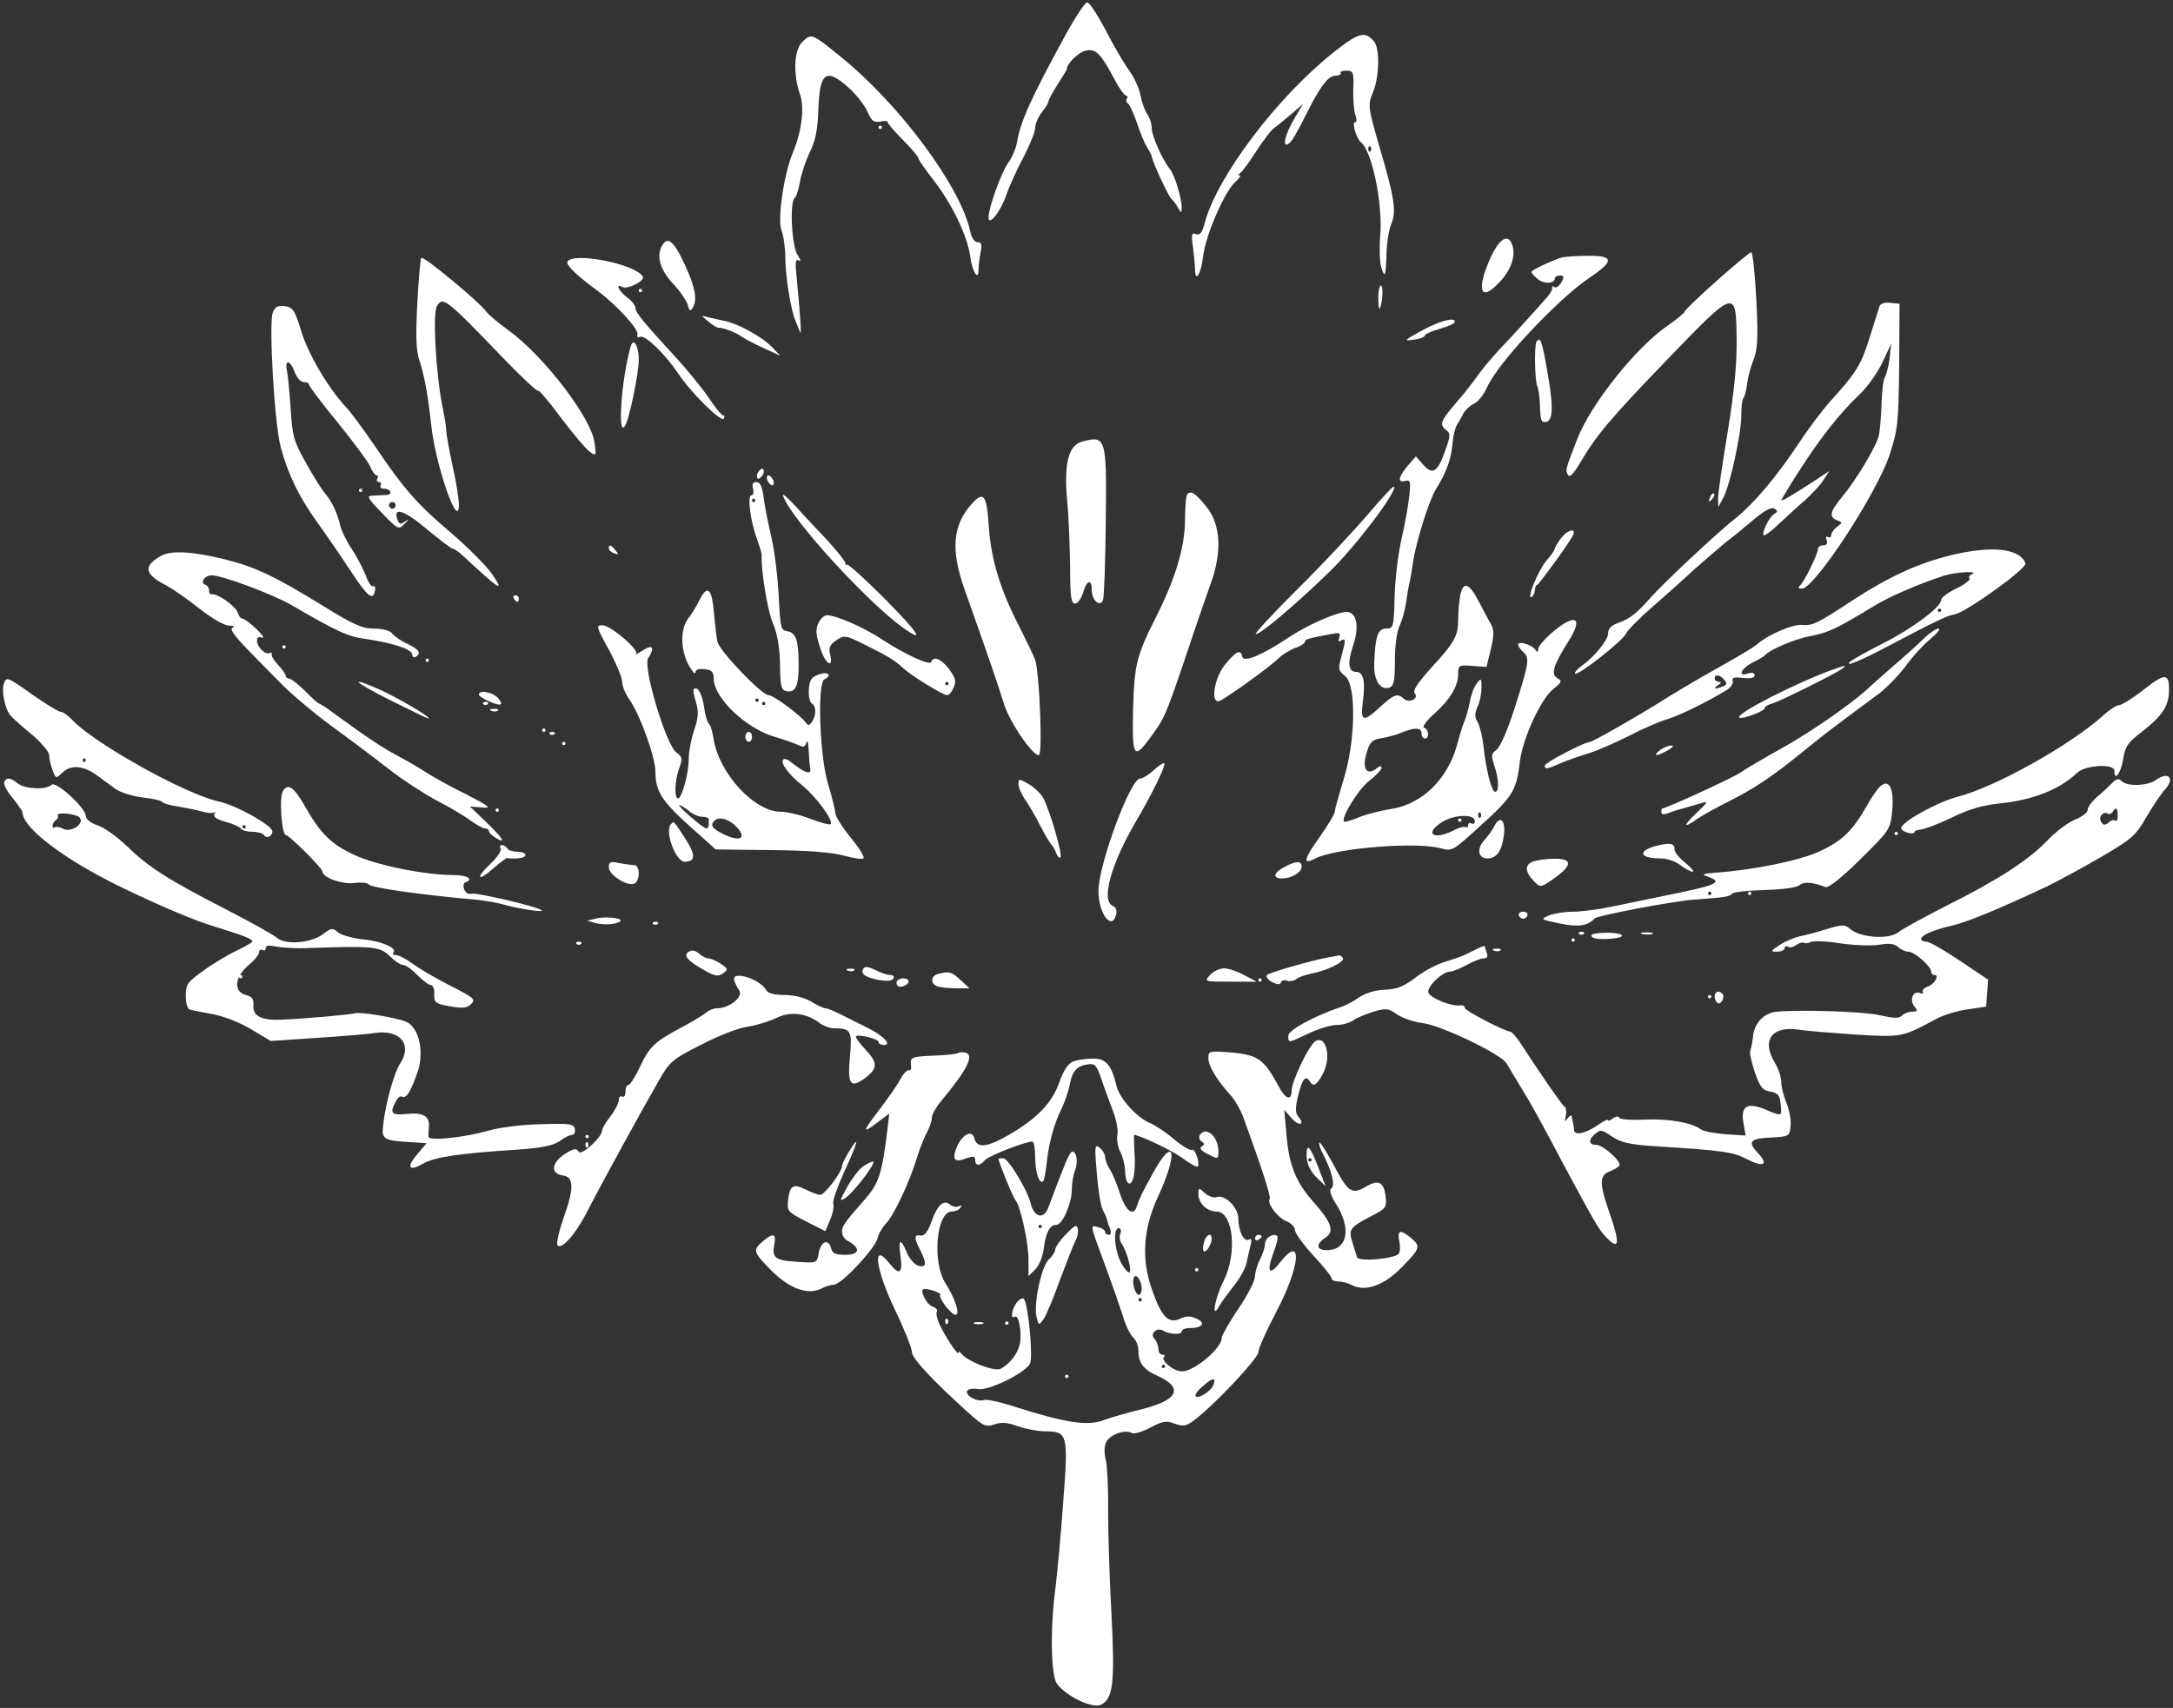 <?xml version="1.0" encoding="UTF-8" standalone="no" ?>
<!DOCTYPE svg PUBLIC "-//W3C//DTD SVG 1.1//EN" "http://www.w3.org/Graphics/SVG/1.1/DTD/svg11.dtd">
<svg xmlns="http://www.w3.org/2000/svg" xmlns:xlink="http://www.w3.org/1999/xlink" version="1.1" width="489.28" height="384.557" viewBox="5.398 53.861 489.28 384.557" xml:space="preserve">
<rect x="5.398" y="53.861" width="489.28" height="384.557" fill="#333333" stroke="none"/>
<desc>Created with Fabric.js 5.3.0</desc>
<defs>
</defs>
<g transform="matrix(0.075 0 0 -0.075 250.038 246.14)" id="NgmxU9iKlCLn6gKKbO0Pr"  >
<path style="stroke: none; stroke-width: 0; stroke-dasharray: none; stroke-linecap: butt; stroke-dashoffset: 0; stroke-linejoin: miter; stroke-miterlimit: 4; fill: rgb(255,255,255); fill-rule: nonzero; opacity: 1;"  transform=" translate(-3334.144, -2733.394)" d="M 3270 5190 C 3169 5005 3136 4933 3126 4872 C 3123 4853 3111 4825 3099 4808 C 3078 4779 3040 4673 3040 4644 C 3040 4616 3077 4663 3093 4711 C 3102 4737 3125 4788 3145 4825 C 3164 4862 3180 4901 3180 4913 C 3180 4925 3189 4946 3200 4960 C 3211 4974 3220 4988 3220 4993 C 3220 4997 3232 5019 3247 5043 C 3262 5066 3275 5087 3275 5090 C 3276 5107 3310 5140 3331 5145 C 3361 5152 3376 5138 3416 5063 C 3431 5034 3448 5010 3453 5010 C 3457 5010 3459 5006 3455 5001 C 3452 4996 3454 4989 3459 4986 C 3464 4982 3476 4956 3486 4927 C 3495 4899 3509 4866 3516 4855 C 3523 4844 3529 4832 3530 4828 C 3531 4813 3581 4706 3589 4700 C 3593 4697 3602 4686 3608 4675 C 3619 4656 3619 4656 3620 4674 C 3620 4701 3599 4773 3584 4790 C 3562 4818 3530 4889 3530 4912 C 3530 4925 3524 4944 3516 4955 C 3509 4966 3500 4991 3496 5011 C 3493 5031 3477 5065 3462 5086 C 3446 5108 3414 5162 3391 5208 C 3367 5253 3343 5290 3336 5290 C 3330 5290 3300 5245 3270 5190 z M 4076 5140 C 3906 5005 3728 4769 3690 4631 C 3682 4599 3675 4590 3663 4594 C 3650 4600 3648 4594 3654 4554 C 3657 4528 3660 4499 3660 4489 C 3660 4446 3678 4474 3684 4526 C 3691 4590 3749 4723 3781 4751 C 3793 4762 3799 4770 3794 4770 C 3789 4770 3790 4774 3796 4778 C 3802 4782 3824 4812 3845 4845 C 3867 4878 3890 4909 3898 4913 C 3905 4918 3927 4936 3947 4953 L 3984 4985 L 3957 4939 C 3930 4893 3921 4853 3940 4865 C 3950 4871 3961 4889 4007 4980 C 4040 5043 4062 5070 4082 5070 C 4092 5070 4099 5073 4097 5078 C 4094 5082 4102 5085 4114 5085 C 4135 5085 4137 5081 4135 5030 C 4134 5000 4137 4965 4141 4953 C 4146 4939 4146 4930 4140 4930 C 4130 4930 4145 4880 4158 4870 C 4191 4845 4224 4686 4216 4590 C 4213 4554 4214 4512 4219 4495 C 4230 4459 4233 4467 4235 4540 C 4236 4570 4242 4609 4250 4627 C 4265 4662 4258 4707 4214 4855 C 4179 4976 4178 4982 4195 5022 C 4213 5067 4215 5150 4198 5172 C 4170 5205 4152 5200 4076 5140 z M 4187 4843 C 4183 4840 4180 4843 4180 4850 C 4180 4857 4183 4860 4187 4857 C 4190 4853 4190 4847 4187 4843 z M 2480 5170 C 2456 5146 2453 5073 2474 5014 C 2488 4974 2479 4902 2453 4840 C 2426 4776 2406 4641 2418 4607 C 2425 4589 2430 4551 2430 4523 C 2430 4470 2446 4368 2460 4335 C 2465 4324 2471 4308 2474 4300 C 2479 4286 2476 4338 2464 4464 C 2459 4510 2460 4521 2471 4515 C 2478 4510 2476 4517 2467 4531 C 2449 4556 2442 4694 2459 4704 C 2463 4707 2470 4729 2474 4752 C 2478 4775 2491 4814 2503 4839 C 2520 4873 2527 4906 2529 4965 C 2533 5082 2552 5095 2621 5033 C 2644 5012 2669 4980 2677 4961 C 2689 4934 2695 4929 2715 4932 C 2728 4935 2738 4934 2737 4931 C 2736 4928 2757 4903 2783 4877 C 2809 4851 2830 4826 2830 4821 C 2830 4817 2851 4787 2876 4755 C 2932 4682 2976 4590 2985 4528 C 2991 4481 3010 4451 3010 4488 C 3010 4499 3013 4522 3016 4539 C 3021 4563 3019 4570 3007 4570 C 2998 4570 2989 4583 2985 4603 C 2956 4737 2773 4984 2597 5126 C 2509 5198 2508 5198 2480 5170 z M 2710 4915 C 2710 4912 2712 4910 2715 4910 C 2718 4910 2720 4912 2720 4915 C 2720 4918 2718 4920 2715 4920 C 2712 4920 2710 4918 2710 4915 z M 2059 4558 C 2042 4527 2055 4485 2095 4443 C 2115 4422 2133 4394 2137 4382 C 2141 4364 2145 4361 2151 4372 C 2167 4396 2160 4433 2129 4501 C 2095 4575 2076 4590 2059 4558 z M 4546 4521 C 4504 4426 4517 4389 4572 4448 C 4606 4482 4622 4524 4614 4556 C 4603 4599 4575 4585 4546 4521 z M 5226 4454 C 5173 4407 5130 4365 5130 4362 C 5130 4358 5108 4340 5081 4321 C 4985 4256 4848 4084 4807 3978 C 4772 3888 4771 3885 4780 3871 C 4785 3863 4796 3874 4815 3906 C 4865 3991 4908 4042 5078 4218 C 5283 4431 5284 4431 5286 4280 C 5287 4207 5279 4122 5259 4000 C 5243 3904 5230 3814 5230 3800 L 5231 3775 L 5246 3803 C 5266 3840 5300 3994 5300 4051 C 5300 4076 5303 4100 5307 4103 C 5310 4107 5315 4125 5317 4142 C 5319 4160 5327 4193 5336 4215 C 5349 4248 5351 4279 5345 4397 C 5341 4476 5334 4540 5330 4540 C 5326 4540 5279 4501 5226 4454 z M 1337 4523 C 1334 4518 1329 4457 1325 4385 C 1320 4283 1321 4245 1333 4210 C 1347 4166 1357 4112 1367 4020 C 1380 3899 1450 3699 1450 3783 C 1450 3798 1442 3850 1431 3898 C 1421 3946 1412 3994 1412 4005 C 1412 4016 1407 4045 1402 4070 C 1382 4161 1370 4356 1384 4378 C 1402 4408 1411 4401 1584 4221 C 1638 4165 1685 4121 1688 4124 C 1690 4127 1722 4090 1757 4042 C 1793 3995 1831 3949 1843 3941 C 1862 3927 1863 3928 1857 3969 C 1847 4043 1705 4229 1597 4307 C 1569 4327 1539 4352 1532 4362 C 1510 4392 1342 4531 1337 4523 z M 4760 4524 C 4722 4511 4670 4486 4670 4481 C 4670 4477 4678 4468 4688 4460 C 4706 4444 4740 4445 4740 4461 C 4740 4466 4747 4470 4755 4470 C 4768 4470 4769 4466 4760 4450 C 4754 4439 4745 4432 4739 4435 C 4734 4439 4731 4438 4732 4433 C 4734 4429 4727 4416 4717 4405 C 4664 4345 4605 4280 4571 4245 C 4551 4223 4523 4190 4511 4173 C 4499 4155 4469 4117 4444 4088 C 4396 4032 4393 4023 4414 4006 C 4427 3996 4427 3989 4413 3950 C 4390 3881 4374 3869 4346 3901 L 4323 3927 L 4303 3904 C 4272 3869 4266 3847 4289 3853 C 4307 3857 4308 3854 4303 3806 C 4300 3778 4289 3719 4279 3675 C 4269 3630 4260 3553 4259 3502 C 4257 3414 4255 3410 4234 3410 C 4209 3410 4201 3388 4198 3308 C 4195 3256 4216 3223 4244 3233 C 4257 3238 4260 3255 4260 3315 C 4260 3359 4266 3402 4274 3418 C 4281 3433 4290 3463 4293 3485 C 4296 3507 4301 3537 4305 3552 C 4308 3568 4312 3592 4314 3607 C 4323 3669 4362 3794 4383 3828 C 4415 3880 4429 3918 4433 3966 C 4435 3989 4441 4013 4446 4021 C 4451 4029 4460 4044 4465 4055 C 4471 4066 4485 4079 4497 4085 C 4509 4090 4527 4112 4537 4135 C 4569 4207 4745 4395 4841 4461 C 4920 4514 4919 4530 4838 4529 C 4803 4529 4768 4526 4760 4524 z M 1776 4512 C 1770 4502 1804 4470 1865 4425 C 1923 4382 1991 4308 1986 4293 C 1983 4286 1987 4283 1994 4286 C 2010 4292 2071 4232 2109 4175 C 2145 4120 2238 4028 2245 4040 C 2248 4046 2248 4050 2243 4050 C 2239 4050 2219 4074 2200 4103 C 2181 4131 2134 4189 2095 4231 C 2002 4332 1980 4359 1980 4373 C 1980 4380 1969 4394 1955 4404 C 1932 4421 1918 4448 1939 4436 C 1954 4426 2010 4454 2002 4467 C 1979 4505 1794 4541 1776 4512 z M 4210 4405 C 4210 4386 4212 4370 4214 4370 C 4216 4370 4220 4386 4222 4405 C 4224 4424 4222 4440 4218 4440 C 4214 4440 4210 4424 4210 4405 z M 1990 4425 C 1990 4422 1992 4420 1995 4420 C 1998 4420 2000 4422 2000 4425 C 2000 4428 1998 4430 1995 4430 C 1992 4430 1990 4428 1990 4425 z M 5715 4378 C 5713 4371 5699 4328 5685 4283 C 5660 4202 5645 4178 5565 4090 C 5543 4065 5502 4011 5475 3970 C 5407 3867 5338 3785 5280 3739 C 5229 3699 5062 3543 5026 3501 C 4986 3456 4966 3440 4933 3428 C 4910 3420 4900 3410 4900 3395 C 4900 3375 4858 3324 4818 3296 C 4806 3287 4799 3278 4801 3275 C 4809 3267 4944 3373 4954 3395 C 4959 3406 4995 3442 5033 3475 C 5071 3508 5128 3559 5159 3588 C 5191 3616 5233 3652 5252 3668 C 5272 3683 5310 3714 5337 3737 C 5369 3764 5391 3776 5399 3770 C 5410 3764 5410 3761 5398 3754 C 5382 3743 5357 3690 5369 3690 C 5374 3690 5395 3707 5417 3728 C 5438 3748 5472 3779 5492 3796 C 5512 3814 5536 3840 5546 3855 L 5564 3883 L 5525 3857 C 5456 3812 5420 3791 5420 3795 C 5420 3797 5445 3839 5476 3887 C 5540 3986 5595 4056 5657 4115 C 5680 4137 5710 4180 5724 4210 L 5750 4265 L 5745 4220 C 5742 4196 5735 4171 5731 4165 C 5727 4160 5722 4124 5721 4085 C 5720 4047 5716 4004 5713 3990 C 5706 3958 5645 3856 5603 3806 C 5566 3761 5562 3745 5588 3735 C 5604 3729 5604 3728 5588 3716 C 5578 3709 5570 3697 5570 3691 C 5570 3684 5566 3682 5560 3685 C 5554 3688 5553 3684 5556 3676 C 5560 3665 5556 3660 5546 3660 C 5537 3660 5530 3655 5530 3649 C 5530 3633 5487 3547 5475 3538 C 5469 3533 5473 3530 5482 3530 C 5520 3530 5709 3819 5746 3934 C 5770 4008 5772 4030 5774 4200 L 5775 4385 L 5747 4388 C 5731 4390 5718 4386 5715 4378 z M 891 4358 C 879 4325 896 4026 915 3955 C 937 3873 969 3807 1024 3730 C 1050 3694 1095 3629 1123 3586 C 1176 3505 1192 3492 1198 3524 C 1200 3534 1198 3540 1193 3537 C 1188 3534 1178 3548 1171 3568 C 1163 3588 1145 3624 1129 3648 C 1113 3671 1098 3703 1094 3718 C 1086 3755 1069 3791 1049 3815 C 1039 3826 1013 3867 991 3907 C 955 3971 950 3987 945 4067 C 942 4115 937 4167 934 4183 C 926 4219 943 4218 957 4180 C 963 4164 975 4150 984 4150 C 993 4150 1000 4147 1000 4142 C 1000 4138 1038 4087 1085 4030 C 1132 3972 1176 3913 1183 3898 C 1189 3882 1199 3870 1203 3870 C 1208 3870 1208 3866 1205 3860 C 1202 3855 1204 3850 1210 3850 C 1216 3850 1218 3846 1215 3840 C 1212 3835 1216 3830 1224 3830 C 1247 3830 1253 3811 1230 3811 C 1219 3810 1201 3810 1189 3809 C 1172 3809 1177 3800 1219 3757 C 1268 3706 1270 3706 1287 3725 C 1301 3739 1301 3741 1289 3732 C 1275 3722 1271 3723 1266 3736 C 1250 3777 1286 3766 1353 3709 C 1392 3677 1427 3650 1431 3650 C 1436 3650 1450 3640 1463 3628 C 1572 3526 1589 3516 1550 3573 C 1533 3598 1478 3653 1427 3697 C 1325 3783 1284 3830 1197 3959 C 1165 4006 1126 4059 1111 4075 C 1058 4131 997 4235 976 4305 C 957 4367 951 4375 927 4378 C 906 4381 898 4376 891 4358 z M 1260 3780 C 1260 3775 1256 3770 1250 3770 C 1245 3770 1240 3775 1240 3780 C 1240 3786 1245 3790 1250 3790 C 1256 3790 1260 3786 1260 3780 z M 2200 4331 C 2213 4320 2227 4312 2230 4313 C 2239 4315 2285 4298 2298 4287 C 2305 4282 2334 4266 2363 4253 L 2415 4229 L 2390 4255 C 2362 4285 2286 4327 2246 4334 C 2232 4337 2210 4342 2197 4345 C 2176 4351 2176 4351 2200 4331 z M 4349 4309 C 4286 4275 4283 4272 4320 4278 C 4337 4280 4350 4286 4350 4290 C 4350 4294 4370 4303 4395 4310 C 4420 4317 4440 4326 4440 4331 C 4440 4345 4401 4336 4349 4309 z M 4685 4271 C 4678 4259 4680 4150 4688 4136 C 4691 4130 4694 4109 4695 4088 C 4697 4035 4699 4030 4710 4030 C 4734 4030 4737 4068 4720 4168 C 4702 4274 4697 4289 4685 4271 z M 1966 4258 C 1937 4158 1925 3974 1950 4021 C 1963 4046 1990 4177 1990 4219 C 1990 4258 1974 4285 1966 4258 z M 3320 3971 C 3280 3960 3266 3904 3276 3795 C 3281 3746 3284 3656 3285 3595 C 3285 3505 3288 3485 3300 3485 C 3308 3485 3318 3500 3324 3518 C 3334 3555 3350 3561 3350 3526 C 3350 3494 3376 3472 3384 3497 C 3387 3507 3391 3612 3392 3731 C 3395 3985 3393 3991 3320 3971 z M 2346 3875 C 2343 3867 2345 3860 2349 3860 C 2354 3860 2360 3867 2364 3875 C 2367 3883 2365 3890 2361 3890 C 2356 3890 2350 3883 2346 3875 z M 2376 3855 C 2380 3847 2386 3840 2391 3840 C 2395 3840 2397 3847 2394 3855 C 2390 3863 2384 3870 2379 3870 C 2375 3870 2373 3863 2376 3855 z M 2333 3830 C 2336 3819 2334 3810 2328 3810 C 2316 3810 2324 3736 2344 3682 C 2352 3659 2359 3636 2359 3632 C 2356 3591 2376 3465 2392 3428 C 2406 3395 2413 3356 2414 3303 C 2415 3236 2417 3225 2434 3222 C 2460 3217 2470 3237 2470 3300 C 2470 3375 2462 3398 2436 3402 C 2416 3405 2415 3412 2410 3510 C 2407 3568 2397 3647 2388 3685 C 2379 3724 2368 3776 2365 3803 C 2361 3836 2354 3850 2343 3850 C 2333 3850 2329 3844 2333 3830 z M 2340 3795 C 2340 3792 2338 3790 2335 3790 C 2332 3790 2330 3792 2330 3795 C 2330 3798 2332 3800 2335 3800 C 2338 3800 2340 3798 2340 3795 z M 4179 3753 C 4138 3705 4045 3605 3971 3532 C 3898 3459 3840 3397 3842 3394 C 3850 3387 3960 3480 4063 3580 C 4141 3655 4269 3824 4257 3836 C 4255 3839 4220 3801 4179 3753 z M 1150 3825 C 1150 3822 1152 3820 1155 3820 C 1158 3820 1160 3822 1160 3825 C 1160 3828 1158 3830 1155 3830 C 1152 3830 1150 3828 1150 3825 z M 2423 3809 C 2445 3742 2673 3492 2784 3412 C 2852 3364 2830 3397 2726 3502 C 2668 3560 2618 3605 2615 3602 C 2612 3599 2610 3601 2610 3607 C 2610 3612 2586 3642 2558 3673 C 2529 3704 2485 3750 2461 3777 C 2437 3803 2420 3818 2423 3809 z M 3637 3814 C 3633 3810 3630 3776 3630 3739 C 3630 3658 3603 3566 3548 3455 C 3484 3328 3478 3306 3474 3168 C 3471 3024 3476 3015 3525 3082 C 3569 3141 3572 3150 3630 3320 C 3658 3405 3693 3506 3707 3545 C 3742 3641 3737 3723 3694 3776 C 3662 3816 3648 3825 3637 3814 z M 5206 3803 C 5200 3789 5201 3788 5211 3797 C 5218 3804 5221 3812 5218 3815 C 5215 3818 5209 3813 5206 3803 z M 2993 3788 C 2932 3723 2925 3648 2969 3525 C 3045 3311 3069 3240 3085 3188 C 3100 3135 3170 3030 3191 3030 C 3203 3030 3193 3279 3180 3316 C 3174 3332 3153 3375 3134 3413 C 3076 3524 3048 3616 3041 3714 C 3035 3810 3026 3823 2993 3788 z M 4761 3684 C 4749 3669 4740 3654 4740 3650 C 4740 3646 4729 3630 4715 3614 C 4690 3585 4653 3494 4671 3505 C 4676 3509 4680 3517 4680 3525 C 4680 3532 4683 3540 4688 3542 C 4694 3545 4775 3655 4793 3687 C 4808 3712 4781 3709 4761 3684 z M 1900 3651 C 1900 3646 1907 3639 1916 3636 C 1930 3631 1931 3632 1920 3645 C 1906 3662 1900 3664 1900 3651 z M 5928 3630 C 5829 3605 5744 3566 5639 3498 C 5528 3425 5514 3418 5482 3421 C 5456 3424 5381 3392 5350 3365 C 5335 3352 5296 3329 5180 3264 C 5144 3243 5093 3213 5065 3195 C 4989 3147 4854 3070 4846 3070 C 4830 3070 4710 3007 4710 2999 C 4710 2987 4715 2987 4758 3006 C 4778 3015 4817 3028 4843 3036 C 4869 3044 4923 3068 4963 3088 C 5003 3109 5054 3131 5078 3138 C 5117 3150 5200 3191 5257 3226 C 5269 3234 5277 3246 5274 3253 C 5271 3263 5279 3265 5305 3262 C 5327 3259 5340 3262 5340 3270 C 5340 3277 5332 3279 5319 3275 C 5287 3264 5300 3292 5336 3309 C 5352 3317 5367 3326 5370 3329 C 5385 3347 5463 3380 5510 3388 C 5562 3398 5589 3411 5702 3480 C 5747 3507 5830 3543 5909 3569 C 5942 3580 6018 3584 5992 3573 C 5986 3571 5982 3565 5985 3560 C 5988 3556 5970 3542 5945 3530 C 5920 3518 5900 3503 5900 3496 C 5900 3475 5815 3411 5726 3366 C 5677 3341 5632 3316 5626 3310 C 5609 3293 5659 3314 5748 3361 C 5882 3432 5921 3450 5941 3453 C 5975 3459 6159 3591 6153 3606 C 6136 3651 6052 3660 5928 3630 z M 5900 3465 C 5900 3462 5898 3460 5895 3460 C 5892 3460 5890 3462 5890 3465 C 5890 3468 5892 3470 5895 3470 C 5898 3470 5900 3468 5900 3465 z M 5249 3256 C 5258 3245 5257 3241 5244 3236 C 5221 3227 5213 3229 5230 3240 C 5240 3246 5241 3250 5233 3250 C 5226 3250 5220 3255 5220 3260 C 5220 3274 5236 3272 5249 3256 z M 555 3628 C 501 3597 506 3573 571 3540 C 591 3529 636 3498 671 3470 C 708 3441 744 3420 759 3419 C 773 3419 779 3416 771 3413 C 761 3409 774 3391 812 3351 C 842 3320 891 3270 921 3240 C 951 3210 1020 3152 1075 3112 C 1130 3072 1207 3014 1245 2984 C 1284 2954 1347 2913 1385 2893 C 1424 2873 1469 2846 1486 2833 C 1503 2821 1522 2810 1528 2810 C 1535 2810 1540 2807 1540 2802 C 1540 2798 1549 2789 1560 2782 C 1594 2761 1582 2781 1532 2829 L 1483 2876 L 1519 2873 C 1550 2870 1543 2876 1467 2915 C 1418 2939 1367 2968 1352 2978 C 1337 2988 1300 3010 1270 3026 C 1221 3052 1184 3076 1070 3159 C 1051 3173 1033 3185 1030 3185 C 1027 3185 1008 3202 988 3223 C 967 3243 946 3260 940 3260 C 935 3260 930 3264 930 3268 C 930 3273 920 3287 908 3300 C 895 3314 886 3328 888 3333 C 889 3338 887 3339 883 3337 C 871 3329 845 3353 844 3372 C 843 3383 848 3387 859 3383 C 868 3380 860 3391 842 3409 C 824 3426 805 3440 800 3440 C 795 3440 789 3448 786 3458 C 780 3477 725 3516 709 3513 C 704 3511 700 3516 700 3524 C 700 3532 695 3540 688 3542 C 672 3548 687 3570 707 3570 C 739 3570 886 3515 945 3482 C 1086 3400 1117 3386 1169 3379 C 1248 3368 1310 3348 1310 3332 C 1310 3325 1315 3322 1320 3325 C 1338 3336 1331 3347 1296 3364 C 1278 3372 1257 3386 1250 3395 C 1243 3404 1221 3410 1195 3410 C 1160 3410 1133 3422 1044 3477 C 893 3570 837 3596 739 3620 C 645 3642 585 3645 555 3628 z M 4456 3509 C 4453 3492 4450 3460 4450 3438 C 4450 3388 4440 3369 4368 3291 C 4326 3244 4313 3224 4320 3215 C 4333 3199 4301 3185 4286 3200 C 4269 3217 4256 3212 4216 3175 C 4164 3127 4156 3130 4164 3193 C 4172 3252 4165 3280 4144 3280 C 4120 3280 4117 3306 4135 3361 C 4154 3416 4145 3460 4115 3460 C 4087 3460 4000 3422 3945 3386 C 3863 3331 3806 3307 3802 3325 C 3797 3349 3784 3343 3751 3303 C 3717 3262 3705 3182 3734 3193 C 3754 3201 3886 3296 3911 3321 C 3922 3332 3945 3346 3961 3352 C 3977 3357 3990 3366 3990 3371 C 3990 3378 4004 3382 4082 3396 C 4094 3398 4097 3394 4093 3383 C 4089 3372 4091 3369 4098 3374 C 4113 3383 4113 3376 4099 3325 C 4089 3289 4090 3284 4111 3267 C 4145 3239 4142 3069 4105 2954 C 4092 2911 4080 2869 4080 2862 C 4080 2855 4059 2819 4034 2784 C 3987 2718 3982 2700 4019 2719 C 4078 2751 4326 2771 4399 2750 C 4432 2741 4435 2743 4520 2821 C 4614 2906 4625 2924 4635 3009 C 4643 3079 4698 3199 4736 3229 C 4761 3249 4763 3253 4748 3261 C 4727 3273 4736 3300 4781 3372 C 4829 3447 4800 3458 4726 3393 C 4706 3375 4690 3355 4690 3348 C 4690 3339 4687 3338 4682 3346 C 4673 3361 4630 3374 4630 3362 C 4630 3357 4637 3347 4646 3339 C 4665 3323 4663 3306 4618 3167 C 4599 3107 4576 3054 4565 3046 C 4549 3035 4549 3029 4558 3000 C 4572 2961 4574 2920 4561 2920 C 4550 2920 4533 2989 4526 3057 C 4523 3085 4515 3117 4509 3128 C 4499 3144 4499 3154 4508 3175 C 4515 3189 4520 3215 4520 3232 C 4520 3262 4519 3263 4505 3244 C 4497 3234 4488 3209 4485 3190 C 4481 3171 4475 3146 4470 3135 C 4465 3124 4454 3090 4446 3059 C 4418 2958 4342 2884 4252 2869 C 4219 2864 4176 2853 4156 2845 C 4137 2837 4116 2830 4110 2830 C 4091 2830 4147 2925 4184 2954 C 4204 2969 4220 2987 4220 2992 C 4220 2999 4215 2998 4206 2991 C 4177 2967 4161 2988 4174 3033 C 4184 3069 4190 3076 4220 3081 C 4239 3084 4268 3092 4283 3099 C 4321 3114 4340 3113 4340 3095 C 4340 3087 4345 3080 4350 3080 C 4364 3080 4362 3108 4348 3112 C 4341 3115 4354 3133 4379 3155 C 4427 3199 4450 3237 4450 3275 C 4450 3300 4453 3301 4492 3298 L 4535 3295 L 4548 3348 C 4558 3391 4558 3405 4548 3424 C 4541 3436 4524 3468 4511 3493 C 4482 3548 4465 3553 4456 3509 z M 4517 2843 C 4513 2840 4510 2843 4510 2850 C 4510 2857 4513 2860 4517 2857 C 4520 2853 4520 2847 4517 2843 z M 4500 2832 C 4500 2825 4496 2822 4490 2825 C 4485 2828 4480 2826 4480 2820 C 4480 2814 4476 2811 4472 2814 C 4467 2817 4451 2812 4436 2804 C 4375 2773 4346 2795 4403 2830 C 4439 2852 4500 2854 4500 2832 z M 4450 2835 C 4450 2832 4452 2830 4455 2830 C 4458 2830 4460 2832 4460 2835 C 4460 2838 4458 2840 4455 2840 C 4452 2840 4450 2838 4450 2835 z M 2174 3499 C 2165 3480 2149 3454 2139 3441 C 2114 3410 2115 3346 2140 3300 C 2151 3281 2159 3271 2160 3278 C 2160 3287 2170 3290 2188 3288 C 2209 3286 2215 3280 2215 3259 C 2216 3202 2310 3112 2395 3086 C 2428 3076 2463 3064 2472 3059 C 2484 3053 2490 3055 2493 3068 C 2496 3077 2499 3067 2500 3045 C 2501 3023 2503 2997 2505 2988 C 2508 2970 2486 2978 2447 3009 C 2438 3017 2427 3021 2424 3017 C 2414 3007 2439 2973 2481 2939 C 2521 2907 2576 2833 2566 2823 C 2564 2820 2536 2827 2505 2839 C 2474 2851 2435 2860 2417 2860 C 2337 2860 2232 2974 2215 3077 C 2211 3101 2205 3122 2200 3125 C 2196 3128 2189 3150 2186 3175 C 2180 3215 2166 3239 2155 3228 C 2152 3226 2156 3208 2162 3188 C 2170 3159 2169 3143 2156 3104 C 2147 3078 2140 3039 2140 3018 C 2140 2975 2119 2900 2108 2900 C 2096 2900 2098 2953 2111 2990 C 2122 3019 2121 3025 2102 3039 C 2071 3063 2002 3295 2018 3321 C 2039 3353 2032 3364 2003 3345 C 1987 3335 1978 3330 1982 3334 C 1992 3346 1905 3420 1881 3420 C 1861 3420 1862 3416 1900 3347 C 1922 3306 1940 3263 1940 3251 C 1940 3238 1949 3216 1960 3200 C 1993 3154 2040 3024 2040 2980 C 2040 2922 2059 2892 2145 2815 L 2221 2747 L 2388 2745 C 2503 2744 2571 2738 2608 2728 C 2637 2720 2663 2716 2665 2721 C 2668 2725 2650 2754 2625 2784 C 2600 2815 2580 2847 2580 2856 C 2580 2865 2570 2905 2558 2944 C 2533 3028 2525 3250 2548 3258 C 2554 3260 2560 3266 2560 3270 C 2560 3283 2518 3273 2508 3258 C 2497 3240 2498 3192 2510 3185 C 2523 3177 2523 3149 2510 3130 C 2503 3119 2498 3118 2492 3127 C 2478 3148 2395 3210 2380 3210 C 2359 3210 2232 3343 2226 3371 C 2223 3384 2219 3422 2216 3454 C 2210 3529 2197 3543 2174 3499 z M 2350 3195 C 2350 3192 2348 3190 2345 3190 C 2342 3190 2340 3192 2340 3195 C 2340 3198 2342 3200 2345 3200 C 2348 3200 2350 3198 2350 3195 z M 2370 3185 C 2370 3182 2368 3180 2365 3180 C 2362 3180 2360 3182 2360 3185 C 2360 3188 2362 3190 2365 3190 C 2368 3190 2370 3188 2370 3185 z M 2140 2863 C 2151 2853 2170 2845 2180 2845 C 2191 2845 2200 2842 2200 2838 C 2200 2833 2200 2826 2200 2820 C 2200 2815 2197 2810 2193 2810 C 2182 2811 2103 2880 2112 2880 C 2116 2880 2129 2872 2140 2863 z M 2278 2820 C 2319 2781 2296 2766 2240 2795 C 2210 2810 2204 2821 2217 2833 C 2229 2846 2256 2840 2278 2820 z M 1615 3500 C 1618 3495 1623 3490 1626 3490 C 1628 3490 1630 3495 1630 3500 C 1630 3506 1625 3510 1619 3510 C 1614 3510 1612 3506 1615 3500 z M 2529 3426 C 2520 3407 2522 3390 2535 3351 C 2551 3301 2576 3288 2564 3335 C 2560 3353 2564 3362 2583 3375 C 2607 3391 2611 3390 2662 3365 C 2741 3326 2758 3315 2783 3292 C 2809 3268 2903 3210 2916 3210 C 2921 3210 2930 3220 2935 3233 C 2944 3251 2941 3261 2922 3288 C 2898 3319 2875 3329 2868 3310 C 2864 3298 2790 3332 2721 3377 C 2667 3413 2583 3450 2555 3450 C 2546 3450 2535 3439 2529 3426 z M 2920 3245 C 2920 3242 2918 3240 2915 3240 C 2912 3240 2910 3242 2910 3245 C 2910 3248 2912 3250 2915 3250 C 2918 3250 2920 3248 2920 3245 z M 5851 3383 C 5835 3367 5794 3330 5759 3300 C 5725 3270 5687 3237 5676 3226 C 5622 3178 5505 3097 5420 3050 C 5368 3021 5313 2989 5298 2978 C 5277 2963 5074 2870 5063 2870 C 5061 2870 5060 2865 5060 2859 C 5060 2852 5067 2851 5078 2855 C 5087 2859 5109 2866 5125 2870 C 5142 2875 5166 2882 5180 2886 C 5202 2893 5200 2889 5166 2857 C 5124 2817 5125 2808 5168 2839 C 5183 2849 5224 2872 5260 2890 C 5338 2929 5393 2966 5477 3034 C 5511 3062 5569 3108 5606 3135 C 5643 3163 5692 3199 5715 3216 C 5738 3234 5773 3270 5794 3298 C 5814 3326 5847 3362 5868 3379 C 5888 3396 5899 3409 5892 3410 C 5885 3410 5867 3398 5851 3383 z M 920 3355 C 920 3352 922 3350 925 3350 C 928 3350 930 3352 930 3355 C 930 3358 928 3360 925 3360 C 922 3360 920 3358 920 3355 z M 1350 3315 C 1350 3312 1352 3310 1355 3310 C 1358 3310 1360 3312 1360 3315 C 1360 3318 1358 3320 1355 3320 C 1352 3320 1350 3318 1350 3315 z M 5575 3287 C 5464 3247 5282 3154 5294 3143 C 5300 3136 5370 3162 5370 3171 C 5370 3175 5380 3182 5393 3185 C 5421 3194 5592 3279 5605 3291 C 5616 3301 5615 3301 5575 3287 z M 6506 3225 C 6474 3200 6441 3180 6434 3180 C 6426 3180 6403 3165 6383 3146 C 6282 3057 6062 2934 5949 2905 C 5888 2889 5780 2829 5780 2811 C 5780 2806 5789 2800 5800 2797 C 5811 2794 5820 2795 5820 2799 C 5820 2803 5829 2806 5840 2807 C 5851 2808 5893 2824 5933 2843 C 5983 2868 6026 2880 6075 2885 C 6175 2895 6256 2927 6308 2977 C 6332 3000 6420 3006 6420 2983 C 6420 2950 6439 2975 6446 3016 C 6452 3055 6459 3067 6500 3098 C 6565 3149 6583 3177 6584 3223 C 6585 3277 6573 3278 6506 3225 z M 84 3245 C 76 3225 87 3169 103 3150 C 110 3142 139 3115 168 3092 C 196 3068 220 3040 220 3030 C 220 3020 224 3000 230 2985 C 240 2959 240 2959 260 2978 C 286 3002 323 2999 364 2969 C 381 2956 406 2938 420 2928 C 434 2918 470 2907 500 2903 C 530 2900 557 2894 560 2889 C 563 2885 584 2879 606 2876 C 628 2872 661 2866 678 2861 C 695 2856 712 2855 716 2858 C 720 2862 720 2860 716 2853 C 712 2845 723 2837 749 2830 C 771 2824 792 2815 795 2810 C 798 2804 814 2800 830 2800 C 846 2800 862 2795 865 2790 C 872 2778 890 2786 890 2801 C 890 2819 781 2880 729 2891 C 630 2912 356 3065 290 3135 C 277 3149 261 3160 255 3160 C 248 3160 211 3183 172 3210 C 93 3266 92 3266 84 3245 z M 330 3015 C 330 3012 328 3010 325 3010 C 322 3010 320 3012 320 3015 C 320 3018 322 3020 325 3020 C 328 3020 330 3018 330 3015 z M 810 2815 C 810 2812 808 2810 805 2810 C 802 2810 800 2812 800 2815 C 800 2818 802 2820 805 2820 C 808 2820 810 2818 810 2815 z M 1244 3195 C 1304 3165 1355 3140 1359 3140 C 1371 3141 1264 3204 1212 3227 C 1114 3270 1134 3250 1244 3195 z M 1510 3212 C 1510 3203 1569 3176 1576 3183 C 1579 3185 1574 3195 1565 3204 C 1548 3220 1510 3226 1510 3212 z M 1523 3183 C 1527 3180 1533 3180 1537 3183 C 1540 3187 1537 3190 1530 3190 C 1523 3190 1520 3187 1523 3183 z M 1548 3163 C 1555 3160 1564 3161 1567 3164 C 1571 3167 1565 3170 1554 3169 C 1543 3169 1540 3166 1548 3163 z M 1700 3105 C 1700 3102 1702 3100 1705 3100 C 1708 3100 1710 3102 1710 3105 C 1710 3108 1708 3110 1705 3110 C 1702 3110 1700 3108 1700 3105 z M 1723 3093 C 1727 3090 1733 3090 1737 3093 C 1740 3097 1737 3100 1730 3100 C 1723 3100 1720 3097 1723 3093 z M 2310 3085 C 2310 3077 2315 3070 2320 3070 C 2326 3070 2330 3077 2330 3085 C 2330 3093 2326 3100 2320 3100 C 2315 3100 2310 3093 2310 3085 z M 1760 3065 C 1760 3062 1762 3060 1765 3060 C 1768 3060 1770 3062 1770 3065 C 1770 3068 1768 3070 1765 3070 C 1762 3070 1760 3068 1760 3065 z M 5056 3045 C 5031 3026 5047 3026 5080 3045 C 5094 3053 5099 3059 5090 3059 C 5082 3059 5066 3053 5056 3045 z M 3536 2985 C 3521 2971 3503 2960 3495 2960 C 3466 2960 3370 2701 3370 2622 C 3370 2555 3410 2501 3423 2551 C 3426 2563 3423 2573 3414 2577 C 3377 2591 3406 2700 3482 2830 C 3531 2913 3573 3000 3568 3006 C 3565 3008 3551 2999 3536 2985 z M 6544 2955 C 6521 2938 6459 2935 6442 2952 C 6433 2961 6426 2960 6411 2944 C 6401 2934 6381 2915 6366 2903 C 6352 2890 6340 2874 6340 2866 C 6340 2858 6323 2845 6303 2837 C 6282 2829 6245 2801 6220 2775 C 6163 2715 6070 2655 5916 2578 C 5850 2544 5784 2509 5771 2498 C 5743 2476 5657 2482 5627 2508 C 5611 2522 5604 2522 5557 2508 C 5529 2499 5491 2489 5475 2486 C 5458 2482 5431 2471 5415 2460 C 5387 2442 5387 2440 5408 2440 C 5420 2440 5430 2445 5430 2451 C 5430 2456 5435 2458 5440 2455 C 5446 2451 5457 2454 5465 2460 C 5473 2466 5483 2469 5488 2467 C 5492 2464 5501 2465 5508 2469 C 5515 2473 5555 2472 5598 2465 C 5640 2459 5693 2457 5715 2461 C 5743 2466 5760 2464 5771 2454 C 5779 2446 5793 2440 5802 2440 C 5820 2440 5870 2396 5870 2380 C 5870 2375 5874 2370 5880 2370 C 5896 2370 5879 2341 5859 2335 C 5848 2331 5842 2324 5845 2319 C 5848 2314 5844 2313 5836 2316 C 5815 2324 5804 2294 5820 2275 C 5830 2263 5829 2260 5813 2260 C 5803 2260 5789 2255 5782 2248 C 5773 2239 5758 2240 5717 2249 C 5668 2261 5457 2267 5400 2259 C 5365 2253 5338 2223 5335 2184 C 5333 2166 5329 2147 5327 2143 C 5324 2138 5330 2110 5340 2080 C 5356 2034 5363 2024 5387 2020 C 5410 2016 5416 2009 5418 1982 C 5422 1945 5423 1945 5375 1965 C 5319 1989 5298 1978 5306 1928 L 5313 1888 L 5252 1892 C 5218 1895 5185 1901 5178 1907 C 5151 1927 5082 1939 5012 1936 C 4973 1934 4937 1936 4934 1941 C 4931 1947 4923 1946 4914 1939 C 4906 1933 4900 1931 4900 1934 C 4900 1938 4887 1932 4870 1920 C 4834 1895 4801 1887 4798 1903 C 4798 1910 4796 1920 4795 1925 C 4793 1931 4792 1940 4791 1945 C 4790 1951 4785 1948 4779 1940 C 4770 1928 4769 1929 4773 1947 C 4776 1960 4774 1972 4769 1975 C 4761 1980 4691 2082 4636 2167 C 4624 2185 4611 2199 4607 2200 C 4589 2201 4470 2263 4470 2271 C 4470 2277 4464 2280 4458 2279 C 4430 2274 4360 2303 4360 2320 C 4360 2339 4404 2380 4425 2380 C 4433 2380 4455 2389 4475 2400 C 4495 2411 4518 2420 4526 2420 C 4537 2420 4540 2426 4536 2436 C 4533 2445 4530 2454 4530 2456 C 4530 2458 4521 2456 4510 2450 C 4499 2445 4482 2436 4471 2431 C 4461 2426 4434 2417 4412 2410 C 4389 2404 4349 2383 4323 2363 C 4286 2335 4266 2327 4230 2326 C 4202 2325 4173 2316 4154 2304 C 4138 2292 4112 2278 4095 2273 C 4014 2245 3940 2204 3940 2188 C 3940 2165 3938 2165 4002 2195 C 4031 2209 4069 2220 4085 2220 C 4102 2220 4124 2226 4135 2234 C 4146 2242 4174 2253 4196 2260 C 4233 2271 4241 2270 4266 2252 C 4282 2241 4316 2229 4342 2226 C 4399 2219 4578 2133 4595 2105 C 4601 2094 4622 2060 4640 2030 C 4673 1976 4687 1951 4767 1800 C 4861 1625 4873 1604 4896 1581 C 4933 1543 4936 1563 4907 1648 C 4873 1744 4873 1768 4904 1780 C 4917 1785 4931 1793 4934 1798 C 4941 1810 4885 1860 4865 1860 C 4842 1860 4840 1875 4860 1892 C 4877 1907 4881 1906 4912 1885 C 4939 1867 4965 1861 5040 1856 C 5247 1843 5275 1839 5317 1817 C 5366 1792 5383 1800 5352 1833 C 5318 1869 5324 1879 5388 1882 C 5444 1885 5445 1886 5448 1916 C 5450 1934 5444 1965 5436 1985 C 5427 2006 5420 2034 5420 2049 C 5420 2063 5411 2090 5400 2108 C 5360 2174 5392 2218 5472 2206 C 5496 2202 5574 2196 5645 2191 C 5784 2183 5782 2183 5885 2238 C 5907 2250 5950 2263 5980 2267 L 6035 2275 L 6038 2316 L 6041 2356 L 5956 2413 C 5910 2444 5865 2470 5856 2470 C 5847 2470 5840 2474 5840 2478 C 5840 2490 5876 2505 5935 2519 C 5981 2530 6073 2568 6220 2637 C 6250 2652 6321 2690 6378 2723 C 6472 2778 6484 2788 6516 2844 C 6536 2878 6561 2915 6572 2927 C 6603 2961 6582 2983 6544 2955 z M 6430 2848 C 6430 2836 6427 2830 6423 2833 C 6420 2837 6410 2835 6403 2828 C 6392 2819 6387 2819 6380 2830 C 6371 2845 6387 2863 6401 2854 C 6405 2852 6411 2854 6415 2860 C 6425 2876 6430 2872 6430 2848 z M 85 2950 C 82 2944 92 2923 109 2903 C 126 2882 140 2862 140 2858 C 140 2810 275 2710 450 2627 C 570 2570 658 2533 715 2516 C 805 2488 830 2478 830 2471 C 830 2468 808 2455 782 2443 C 756 2430 711 2404 683 2383 C 635 2349 630 2342 630 2308 C 630 2285 635 2268 643 2266 C 649 2264 681 2258 713 2252 C 745 2246 796 2226 828 2206 L 885 2172 L 1020 2181 C 1094 2186 1174 2192 1198 2196 C 1273 2207 1311 2162 1274 2105 C 1256 2078 1230 1986 1223 1923 C 1217 1876 1222 1873 1309 1868 L 1353 1865 L 1325 1832 C 1291 1792 1300 1779 1343 1804 C 1376 1823 1452 1835 1630 1846 C 1699 1851 1732 1858 1752 1871 C 1766 1882 1783 1890 1790 1890 C 1796 1890 1800 1898 1798 1908 C 1795 1923 1783 1925 1695 1922 C 1640 1921 1570 1912 1540 1903 C 1466 1882 1360 1871 1359 1884 C 1358 1890 1359 1903 1360 1913 C 1363 1946 1343 1958 1295 1953 C 1247 1948 1241 1955 1261 1991 C 1266 2002 1275 2008 1279 2005 C 1291 1998 1304 2017 1324 2073 C 1348 2136 1331 2213 1291 2230 C 1258 2243 1153 2260 1137 2255 C 1124 2251 989 2239 920 2236 C 858 2233 831 2246 833 2278 C 835 2298 829 2305 811 2310 C 773 2319 776 2363 817 2398 C 835 2413 850 2431 850 2438 C 850 2445 855 2448 860 2445 C 866 2442 870 2444 870 2451 C 870 2459 880 2460 903 2455 C 920 2452 964 2449 1000 2451 C 1192 2458 1214 2455 1242 2427 C 1257 2412 1275 2400 1283 2400 C 1290 2400 1309 2387 1325 2370 C 1341 2354 1359 2340 1365 2340 C 1372 2340 1377 2328 1376 2313 C 1375 2287 1379 2284 1423 2276 C 1462 2269 1475 2271 1487 2283 C 1501 2297 1495 2302 1424 2338 C 1380 2360 1330 2390 1311 2404 C 1292 2418 1269 2430 1261 2430 C 1253 2430 1250 2433 1253 2437 C 1267 2450 1218 2472 1162 2477 C 1131 2480 1097 2490 1087 2498 C 1071 2512 1067 2512 1041 2492 C 1004 2465 928 2460 903 2482 C 893 2491 823 2530 747 2569 C 576 2657 519 2693 452 2758 C 423 2786 383 2814 364 2820 C 345 2826 330 2838 330 2847 C 330 2871 240 2954 227 2941 C 211 2925 148 2928 126 2945 C 103 2963 93 2964 85 2950 z M 311 2843 C 328 2826 286 2796 262 2809 C 251 2815 240 2816 236 2813 C 233 2810 230 2812 230 2818 C 230 2824 235 2832 240 2835 C 246 2839 248 2845 246 2849 C 239 2860 299 2855 311 2843 z M 3130 2943 C 3130 2933 3139 2912 3151 2895 C 3162 2879 3183 2843 3197 2815 C 3211 2788 3226 2763 3230 2760 C 3233 2757 3240 2746 3243 2736 C 3247 2726 3253 2720 3256 2723 C 3263 2730 3225 2862 3205 2900 C 3198 2914 3178 2933 3161 2943 C 3131 2960 3130 2960 3130 2943 z M 5719 2938 C 5710 2931 5691 2904 5677 2878 C 5634 2803 5603 2773 5537 2742 C 5478 2714 5337 2685 5220 2677 C 5184 2674 5179 2672 5198 2666 C 5248 2648 5230 2640 5060 2606 C 5013 2596 4944 2582 4905 2574 C 4867 2566 4816 2560 4793 2560 C 4770 2560 4739 2555 4723 2549 C 4696 2537 4696 2537 4754 2525 C 4811 2513 4838 2517 4860 2540 C 4868 2549 5099 2592 5155 2596 C 5251 2603 5265 2605 5272 2614 C 5275 2619 5319 2624 5369 2625 C 5424 2627 5466 2632 5475 2640 C 5488 2651 5514 2649 5553 2634 C 5562 2631 5600 2661 5657 2717 C 5745 2804 5747 2806 5753 2862 C 5759 2928 5745 2959 5719 2938 z M 5210 2615 C 5210 2612 5208 2610 5205 2610 C 5202 2610 5200 2612 5200 2615 C 5200 2618 5202 2620 5205 2620 C 5208 2620 5210 2618 5210 2615 z M 921 2921 C 910 2901 918 2790 931 2790 C 940 2790 1040 2691 1040 2681 C 1040 2663 1098 2642 1134 2646 C 1156 2649 1176 2647 1179 2642 C 1185 2632 1341 2610 1503 2596 C 1529 2593 1565 2587 1583 2582 C 1622 2570 1706 2557 1699 2564 C 1688 2575 1500 2619 1487 2614 C 1479 2611 1470 2617 1466 2627 C 1462 2637 1464 2646 1469 2648 C 1496 2657 1476 2670 1435 2670 C 1348 2670 1200 2700 1135 2731 C 1066 2763 1034 2795 988 2876 C 956 2934 935 2948 921 2921 z M 1560 2865 C 1560 2862 1562 2860 1565 2860 C 1568 2860 1570 2862 1570 2865 C 1570 2868 1568 2870 1565 2870 C 1562 2870 1560 2868 1560 2865 z M 4559 2818 C 4553 2805 4538 2785 4527 2773 C 4505 2748 4510 2720 4538 2720 C 4565 2720 4581 2742 4587 2788 C 4593 2834 4577 2851 4559 2818 z M 2087 2823 C 2066 2803 2101 2710 2128 2710 C 2161 2711 2161 2730 2130 2779 C 2093 2835 2096 2833 2087 2823 z M 5760 2795 C 5760 2792 5762 2790 5765 2790 C 5768 2790 5770 2792 5770 2795 C 5770 2798 5768 2800 5765 2800 C 5762 2800 5760 2798 5760 2795 z M 5054 2760 C 4987 2745 4990 2720 5058 2720 C 5077 2720 5103 2711 5117 2700 C 5131 2689 5148 2680 5154 2680 C 5160 2680 5150 2692 5133 2706 C 5115 2720 5100 2738 5100 2745 C 5100 2764 5090 2768 5054 2760 z M 1575 2750 C 1579 2744 1565 2723 1545 2704 C 1498 2660 1506 2648 1553 2690 C 1573 2707 1591 2721 1594 2721 C 1624 2717 1650 2722 1650 2730 C 1650 2736 1639 2740 1626 2740 C 1612 2740 1598 2745 1595 2750 C 1592 2756 1584 2760 1579 2760 C 1573 2760 1572 2755 1575 2750 z M 4673 2710 C 4648 2700 4651 2677 4681 2648 C 4697 2632 4700 2633 4739 2661 C 4794 2700 4793 2720 4738 2719 C 4714 2719 4685 2715 4673 2710 z M 1900 2693 C 1900 2671 1954 2636 1976 2644 C 1994 2651 1995 2700 1976 2700 C 1969 2700 1948 2703 1931 2706 C 1905 2712 1900 2709 1900 2693 z M 3928 2694 C 3895 2677 3892 2660 3921 2660 C 3950 2660 3980 2678 3980 2695 C 3980 2714 3963 2713 3928 2694 z M 5320 2615 C 5320 2612 5322 2610 5325 2610 C 5328 2610 5330 2612 5330 2615 C 5330 2618 5328 2620 5325 2620 C 5322 2620 5320 2618 5320 2615 z M 4632 2549 C 4634 2543 4640 2539 4645 2539 C 4650 2539 4656 2543 4658 2549 C 4660 2555 4654 2560 4645 2560 C 4636 2560 4630 2555 4632 2549 z M 1860 2539 L 1835 2533 L 1860 2526 C 1886 2519 1925 2522 1935 2532 C 1944 2541 1887 2547 1860 2539 z M 2033 2523 C 2037 2520 2043 2520 2047 2523 C 2050 2527 2047 2530 2040 2530 C 2033 2530 2030 2527 2033 2523 z M 4813 2493 C 4817 2490 4823 2490 4827 2493 C 4830 2497 4827 2500 4820 2500 C 4813 2500 4810 2497 4813 2493 z M 4850 2489 C 4850 2479 4871 2476 4910 2479 C 4957 2483 4950 2496 4900 2497 C 4873 2497 4850 2494 4850 2489 z M 5003 2493 C 5012 2491 5026 2491 5033 2493 C 5039 2496 5032 2498 5015 2498 C 4999 2498 4993 2496 5003 2493 z M 4790 2475 C 4790 2472 4792 2470 4795 2470 C 4798 2470 4800 2472 4800 2475 C 4800 2478 4798 2480 4795 2480 C 4792 2480 4790 2478 4790 2475 z M 1803 2463 C 1807 2460 1813 2460 1817 2463 C 1820 2467 1817 2470 1810 2470 C 1803 2470 1800 2467 1803 2463 z M 2140 2440 C 2122 2429 2136 2412 2191 2382 C 2220 2366 2229 2365 2243 2375 C 2259 2386 2258 2389 2236 2404 C 2222 2413 2205 2420 2199 2420 C 2192 2420 2179 2427 2171 2434 C 2160 2444 2150 2446 2140 2440 z M 4558 2443 C 4565 2440 4574 2441 4577 2444 C 4581 2447 4575 2450 4564 2449 C 4553 2449 4550 2446 4558 2443 z M 4060 2423 C 4007 2413 3885 2378 3876 2370 C 3872 2366 3878 2356 3891 2349 C 3907 2341 3915 2340 3918 2348 C 3920 2354 3928 2356 3936 2353 C 3944 2350 3956 2352 3963 2357 C 3969 2363 3990 2370 4008 2374 C 4054 2382 4111 2410 4104 2421 C 4101 2426 4096 2429 4092 2429 C 4088 2428 4074 2425 4060 2423 z M 2664 2389 C 2655 2373 2670 2363 2711 2355 C 2734 2351 2750 2352 2754 2359 C 2758 2365 2754 2370 2745 2370 C 2736 2370 2716 2377 2700 2385 C 2680 2395 2669 2397 2664 2389 z M 2618 2383 C 2625 2380 2634 2381 2637 2384 C 2641 2387 2635 2390 2624 2389 C 2613 2389 2610 2386 2618 2383 z M 3705 2370 C 3687 2350 3688 2350 3766 2350 L 3845 2350 L 3807 2370 C 3787 2381 3760 2390 3747 2390 C 3734 2390 3715 2381 3705 2370 z M 2888 2373 C 2866 2367 2865 2344 2886 2336 C 2895 2333 2920 2330 2942 2330 L 2983 2330 L 2956 2355 C 2929 2380 2921 2382 2888 2373 z M 790 2365 C 790 2362 792 2360 795 2360 C 798 2360 800 2362 800 2365 C 800 2368 798 2370 795 2370 C 792 2370 790 2368 790 2365 z M 2277 2353 C 2280 2343 2287 2330 2291 2325 C 2306 2305 2262 2270 2224 2270 C 2214 2270 2199 2264 2191 2256 C 2182 2249 2148 2228 2115 2211 C 2037 2169 2022 2155 1993 2093 C 1979 2064 1964 2040 1959 2040 C 1954 2040 1950 2031 1950 2019 C 1950 2008 1946 2002 1940 2005 C 1935 2008 1930 2004 1930 1995 C 1930 1986 1919 1964 1905 1946 C 1891 1928 1880 1909 1880 1904 C 1880 1883 1818 1827 1810 1839 C 1804 1849 1797 1849 1782 1841 C 1729 1813 1719 1774 1763 1768 C 1795 1764 1796 1729 1765 1643 C 1751 1603 1742 1565 1746 1559 C 1756 1543 1798 1589 1830 1650 C 1876 1740 1989 1946 2048 2049 C 2083 2111 2089 2116 2178 2161 C 2229 2188 2292 2212 2318 2215 C 2344 2219 2382 2231 2403 2241 C 2445 2262 2494 2256 2534 2225 C 2545 2217 2564 2210 2576 2210 C 2627 2210 2631 2203 2624 2125 C 2616 2041 2625 2028 2670 2061 C 2708 2090 2708 2107 2669 2148 C 2652 2166 2640 2183 2642 2186 C 2650 2193 2710 2178 2710 2169 C 2710 2164 2717 2160 2726 2160 C 2751 2160 2725 2187 2678 2211 C 2657 2221 2622 2239 2600 2250 C 2579 2261 2556 2270 2551 2270 C 2545 2270 2526 2279 2508 2290 C 2487 2302 2457 2310 2428 2310 C 2398 2310 2378 2315 2373 2324 C 2353 2360 2265 2385 2277 2353 z M 2767 2354 C 2763 2350 2763 2344 2766 2339 C 2772 2329 2800 2339 2800 2351 C 2800 2361 2776 2363 2767 2354 z M 3850 2355 C 3850 2352 3852 2350 3855 2350 C 3858 2350 3860 2352 3860 2355 C 3860 2358 3858 2360 3855 2360 C 3852 2360 3850 2358 3850 2355 z M 5220 2306 C 5220 2298 5224 2289 5229 2286 C 5239 2279 5252 2305 5243 2314 C 5232 2325 5220 2320 5220 2306 z M 5200 2305 C 5200 2302 5202 2300 5205 2300 C 5208 2300 5210 2302 5210 2305 C 5210 2308 5208 2310 5205 2310 C 5202 2310 5200 2308 5200 2305 z M 4021 2171 C 4002 2159 3950 2051 3950 2023 C 3950 1991 3931 1997 3911 2036 C 3867 2117 3849 2130 3772 2137 C 3702 2143 3700 2142 3700 2120 C 3700 2097 3726 2054 3766 2010 C 3779 1996 3797 1965 3806 1940 C 3864 1780 3888 1705 3884 1698 C 3875 1684 3909 1640 3936 1630 C 3949 1625 3960 1613 3960 1604 C 3960 1595 3985 1561 4015 1528 C 4045 1496 4070 1465 4070 1459 C 4070 1454 4079 1450 4091 1450 C 4102 1450 4120 1445 4131 1439 C 4171 1418 4228 1438 4281 1493 C 4337 1550 4338 1555 4308 1581 C 4276 1607 4267 1604 4273 1572 C 4276 1557 4276 1539 4272 1534 C 4262 1518 4150 1508 4146 1523 C 4144 1530 4138 1549 4133 1566 C 4120 1606 4124 1612 4185 1644 C 4234 1669 4236 1672 4232 1706 C 4227 1749 4210 1757 4172 1734 C 4131 1710 4119 1718 4076 1800 C 4055 1839 4036 1869 4033 1867 C 4031 1864 4036 1847 4046 1829 C 4072 1778 4081 1737 4069 1729 C 4062 1725 4067 1709 4083 1683 C 4129 1611 4119 1548 4061 1544 C 4024 1542 4020 1561 4052 1582 C 4079 1600 4070 1627 4017 1687 C 3964 1746 3943 1796 3935 1885 L 3928 1965 L 3949 1941 C 3971 1915 3992 1919 3970 1945 C 3961 1956 3960 1970 3970 2010 C 3982 2058 3992 2071 4005 2050 C 4016 2033 4025 2039 4044 2074 C 4070 2123 4054 2191 4021 2171 z M 2949 2136 C 2946 2133 2913 2129 2875 2128 C 2809 2125 2805 2123 2807 2102 C 2809 2089 2806 2081 2802 2084 C 2797 2087 2785 2075 2775 2057 C 2766 2039 2738 2000 2714 1968 C 2661 1899 2659 1891 2706 1927 L 2742 1954 L 2737 1910 C 2720 1770 2711 1744 2665 1692 C 2608 1627 2600 1616 2600 1599 C 2600 1589 2608 1576 2619 1571 C 2657 1550 2653 1530 2611 1530 C 2580 1530 2571 1534 2567 1551 C 2559 1580 2536 1570 2530 1534 C 2525 1505 2524 1505 2465 1509 C 2399 1513 2389 1521 2397 1562 C 2403 1594 2394 1597 2363 1571 C 2331 1544 2333 1538 2390 1481 C 2443 1428 2499 1408 2539 1429 C 2550 1435 2566 1440 2575 1440 C 2598 1440 2699 1548 2707 1580 C 2710 1594 2722 1613 2732 1624 C 2754 1645 2802 1746 2824 1818 C 2832 1844 2845 1879 2854 1895 C 2863 1912 2870 1933 2870 1942 C 2870 1952 2883 1974 2898 1992 C 2976 2085 2999 2131 2970 2137 C 2961 2139 2952 2138 2949 2136 z M 3293 2110 C 3279 2104 3265 2083 3253 2049 C 3231 1986 3187 1940 3101 1890 C 3033 1851 3005 1849 2997 1881 C 2990 1908 2958 1889 2943 1849 C 2930 1815 2939 1806 2974 1820 C 2995 1827 3000 1826 3000 1815 C 3000 1796 3014 1796 3029 1814 C 3040 1827 3150 1870 3172 1870 C 3176 1870 3180 1849 3180 1823 C 3180 1777 3193 1740 3204 1751 C 3207 1754 3211 1776 3214 1800 C 3220 1862 3237 1925 3259 1968 C 3269 1989 3280 2021 3284 2041 C 3291 2082 3306 2098 3340 2102 C 3359 2105 3365 2098 3378 2060 C 3386 2035 3402 1993 3412 1966 C 3423 1939 3430 1905 3427 1891 C 3424 1877 3428 1854 3435 1840 C 3443 1826 3449 1801 3450 1783 C 3450 1766 3454 1748 3460 1745 C 3474 1737 3483 1781 3478 1840 C 3477 1867 3476 1890 3477 1890 C 3493 1890 3594 1842 3624 1819 C 3646 1803 3666 1792 3668 1795 C 3676 1803 3660 1851 3651 1845 C 3646 1842 3622 1856 3598 1876 C 3575 1896 3541 1919 3524 1926 C 3485 1942 3432 2001 3424 2038 C 3409 2101 3392 2120 3352 2119 C 3332 2119 3305 2115 3293 2110 z M 3674 1889 C 3671 1883 3673 1874 3680 1870 C 3689 1864 3689 1861 3680 1855 C 3672 1850 3678 1843 3695 1834 C 3730 1816 3730 1816 3730 1841 C 3730 1886 3692 1918 3674 1889 z M 1830 1885 C 1830 1882 1832 1880 1835 1880 C 1838 1880 1840 1882 1840 1885 C 1840 1888 1838 1890 1835 1890 C 1832 1890 1830 1888 1830 1885 z M 1830 1860 C 1830 1853 1833 1850 1837 1853 C 1840 1857 1840 1863 1837 1867 C 1833 1870 1830 1867 1830 1860 z M 2620 1838 C 2609 1820 2600 1801 2600 1796 C 2600 1779 2548 1710 2535 1710 C 2529 1710 2509 1717 2491 1726 C 2453 1745 2443 1738 2438 1692 C 2435 1661 2438 1658 2493 1630 L 2550 1601 L 2565 1636 C 2573 1655 2577 1677 2574 1684 C 2571 1691 2587 1736 2609 1784 C 2650 1873 2654 1894 2620 1838 z M 3365 1775 C 3369 1725 3377 1676 3383 1665 C 3389 1654 3395 1641 3396 1635 C 3397 1630 3401 1617 3405 1608 C 3409 1597 3408 1590 3401 1590 C 3395 1590 3390 1594 3390 1599 C 3390 1604 3381 1610 3369 1613 C 3344 1620 3343 1625 3395 1485 C 3415 1430 3438 1364 3446 1338 C 3454 1313 3468 1286 3476 1280 C 3483 1273 3490 1257 3490 1243 C 3490 1205 3505 1185 3549 1166 C 3627 1130 3609 1093 3498 1066 C 3458 1056 3408 1042 3387 1034 C 3337 1015 3272 1025 3112 1076 C 3072 1089 3033 1097 3026 1094 C 3007 1087 2968 1108 2976 1122 C 2980 1127 2994 1130 3009 1127 C 3039 1121 3146 1173 3164 1202 C 3175 1220 3159 1384 3146 1398 C 3142 1402 3132 1396 3124 1386 C 3109 1364 3105 1336 3119 1344 C 3131 1352 3141 1294 3134 1262 C 3127 1232 3104 1203 3077 1188 C 3058 1178 2974 1211 2958 1234 C 2954 1240 2950 1241 2950 1236 C 2950 1224 2908 1287 2892 1323 C 2885 1339 2882 1355 2885 1360 C 2888 1365 2882 1371 2871 1375 C 2856 1380 2835 1418 2843 1426 C 2849 1432 2899 1417 2895 1410 C 2889 1401 2928 1350 2941 1350 C 2956 1350 2939 1401 2911 1444 C 2870 1507 2883 1660 2930 1660 C 2940 1660 2952 1665 2956 1672 C 2960 1679 2959 1680 2951 1676 C 2945 1672 2932 1674 2924 1681 C 2904 1697 2886 1679 2867 1625 C 2857 1598 2847 1586 2836 1588 C 2816 1592 2816 1580 2835 1544 C 2855 1504 2854 1491 2830 1497 C 2818 1500 2803 1518 2795 1536 C 2776 1583 2768 1578 2776 1525 C 2783 1473 2772 1467 2742 1505 C 2690 1571 2700 1489 2760 1363 C 2788 1305 2810 1249 2810 1238 C 2810 1220 2869 1156 2976 1059 C 3025 1015 3032 1012 3058 1021 C 3078 1028 3097 1027 3129 1015 C 3153 1007 3189 1000 3210 1000 C 3278 1000 3280 991 3264 785 C 3257 686 3246 571 3241 530 C 3225 412 3227 268 3245 243 C 3271 206 3351 167 3377 179 C 3414 196 3420 244 3409 454 C 3403 559 3399 699 3399 765 C 3400 831 3396 899 3392 915 C 3387 933 3387 954 3393 967 C 3403 990 3451 1007 3470 995 C 3476 991 3501 998 3525 1011 C 3563 1031 3574 1033 3599 1023 C 3625 1014 3633 1015 3658 1034 C 3716 1077 3850 1219 3850 1238 C 3850 1248 3875 1304 3905 1361 C 3976 1496 3984 1594 3916 1508 C 3883 1465 3874 1478 3895 1535 C 3905 1560 3910 1583 3907 1586 C 3896 1597 3870 1581 3870 1563 C 3870 1553 3863 1532 3855 1516 C 3847 1501 3840 1477 3840 1465 C 3840 1452 3818 1409 3790 1368 C 3763 1328 3740 1288 3740 1280 C 3740 1249 3657 1180 3621 1180 C 3595 1180 3556 1213 3567 1224 C 3571 1227 3568 1230 3562 1230 C 3555 1230 3550 1238 3550 1248 C 3550 1258 3544 1272 3538 1278 C 3523 1293 3546 1314 3565 1302 C 3583 1291 3620 1289 3620 1300 C 3620 1305 3630 1310 3643 1310 C 3682 1310 3694 1325 3665 1338 C 3646 1347 3634 1347 3615 1338 C 3580 1322 3559 1344 3531 1425 C 3498 1517 3504 1608 3549 1705 C 3611 1838 3598 1893 3533 1774 C 3500 1714 3494 1702 3485 1675 C 3475 1644 3452 1661 3435 1713 C 3426 1741 3412 1775 3404 1787 C 3396 1799 3390 1816 3390 1823 C 3390 1831 3383 1844 3374 1851 C 3359 1864 3358 1857 3365 1775 z M 3436 1594 C 3432 1585 3434 1572 3438 1566 C 3453 1547 3470 1488 3464 1478 C 3461 1473 3450 1485 3439 1504 C 3418 1543 3413 1610 3431 1610 C 3437 1610 3439 1603 3436 1594 z M 3500 1428 C 3500 1418 3496 1410 3491 1410 C 3480 1410 3469 1450 3477 1463 C 3484 1475 3500 1451 3500 1428 z M 3500 1395 C 3500 1392 3498 1390 3495 1390 C 3492 1390 3490 1392 3490 1395 C 3490 1398 3492 1400 3495 1400 C 3498 1400 3500 1398 3500 1395 z M 3570 1195 C 3570 1192 3568 1190 3565 1190 C 3562 1190 3560 1192 3560 1195 C 3560 1198 3562 1200 3565 1200 C 3568 1200 3570 1198 3570 1195 z M 3715 1139 C 3708 1120 3670 1097 3662 1105 C 3658 1109 3668 1123 3684 1136 C 3713 1162 3724 1163 3715 1139 z M 3995 1825 C 3996 1802 4006 1782 4024 1763 L 4052 1736 L 4031 1790 C 4005 1858 3994 1869 3995 1825 z M 4010 1815 C 4010 1812 4008 1810 4005 1810 C 4002 1810 4000 1812 4000 1815 C 4000 1818 4002 1820 4005 1820 C 4008 1820 4010 1818 4010 1815 z M 3272 1808 C 3259 1776 3244 1738 3220 1673 C 3206 1635 3177 1641 3166 1686 C 3155 1728 3099 1820 3084 1820 C 3076 1820 3070 1819 3070 1818 C 3070 1809 3113 1703 3121 1694 C 3136 1676 3160 1567 3160 1516 L 3160 1466 L 3180 1486 C 3192 1498 3203 1525 3206 1550 C 3212 1597 3224 1620 3244 1620 C 3262 1620 3290 1685 3290 1725 C 3290 1743 3294 1770 3300 1784 C 3309 1809 3305 1840 3291 1840 C 3288 1840 3279 1825 3272 1808 z M 3200 1615 C 3200 1612 3198 1610 3195 1610 C 3192 1610 3190 1612 3190 1615 C 3190 1618 3192 1620 3195 1620 C 3198 1620 3200 1618 3200 1615 z M 2663 1795 C 2651 1787 2630 1759 2616 1734 C 2592 1691 2592 1689 2611 1701 C 2636 1718 2706 1810 2693 1810 C 2688 1810 2675 1803 2663 1795 z M 3670 1712 C 3670 1685 3696 1660 3724 1660 C 3775 1660 3788 1534 3745 1450 C 3719 1399 3708 1332 3732 1375 C 3738 1386 3758 1413 3775 1435 C 3793 1457 3810 1487 3814 1503 C 3817 1518 3823 1542 3826 1556 C 3831 1574 3829 1581 3822 1576 C 3807 1567 3790 1601 3790 1639 C 3790 1672 3749 1713 3724 1703 C 3716 1700 3700 1706 3690 1715 C 3671 1732 3670 1732 3670 1712 z M 3272 1591 C 3254 1573 3240 1552 3240 1545 C 3240 1539 3231 1525 3221 1516 C 3199 1496 3175 1383 3184 1344 C 3191 1317 3191 1317 3206 1338 C 3214 1350 3236 1403 3255 1456 C 3275 1509 3295 1561 3301 1572 C 3307 1582 3310 1599 3308 1608 C 3305 1622 3298 1619 3272 1591 z M 3687 1568 C 3683 1556 3683 1544 3686 1541 C 3692 1534 3710 1561 3710 1578 C 3710 1599 3693 1591 3687 1568 z M 3840 1579 C 3840 1574 3845 1572 3850 1575 C 3856 1578 3860 1583 3860 1586 C 3860 1588 3856 1590 3850 1590 C 3845 1590 3840 1585 3840 1579 z M 3660 1485 C 3660 1482 3662 1480 3665 1480 C 3668 1480 3670 1482 3670 1485 C 3670 1488 3668 1490 3665 1490 C 3662 1490 3660 1488 3660 1485 z M 2910 1330 C 2910 1323 2913 1320 2917 1323 C 2920 1327 2920 1333 2917 1337 C 2913 1340 2910 1337 2910 1330 z M 2998 1323 C 3004 1321 3016 1321 3023 1323 C 3029 1326 3024 1328 3010 1328 C 2996 1328 2991 1326 2998 1323 z M 3090 1325 C 3090 1322 3092 1320 3095 1320 C 3098 1320 3100 1322 3100 1325 C 3100 1328 3098 1330 3095 1330 C 3092 1330 3090 1328 3090 1325 z M 3270 1165 C 3270 1162 3272 1160 3275 1160 C 3278 1160 3280 1162 3280 1165 C 3280 1168 3278 1170 3275 1170 C 3272 1170 3270 1168 3270 1165 z" stroke-linecap="round" />
</g>
</svg>